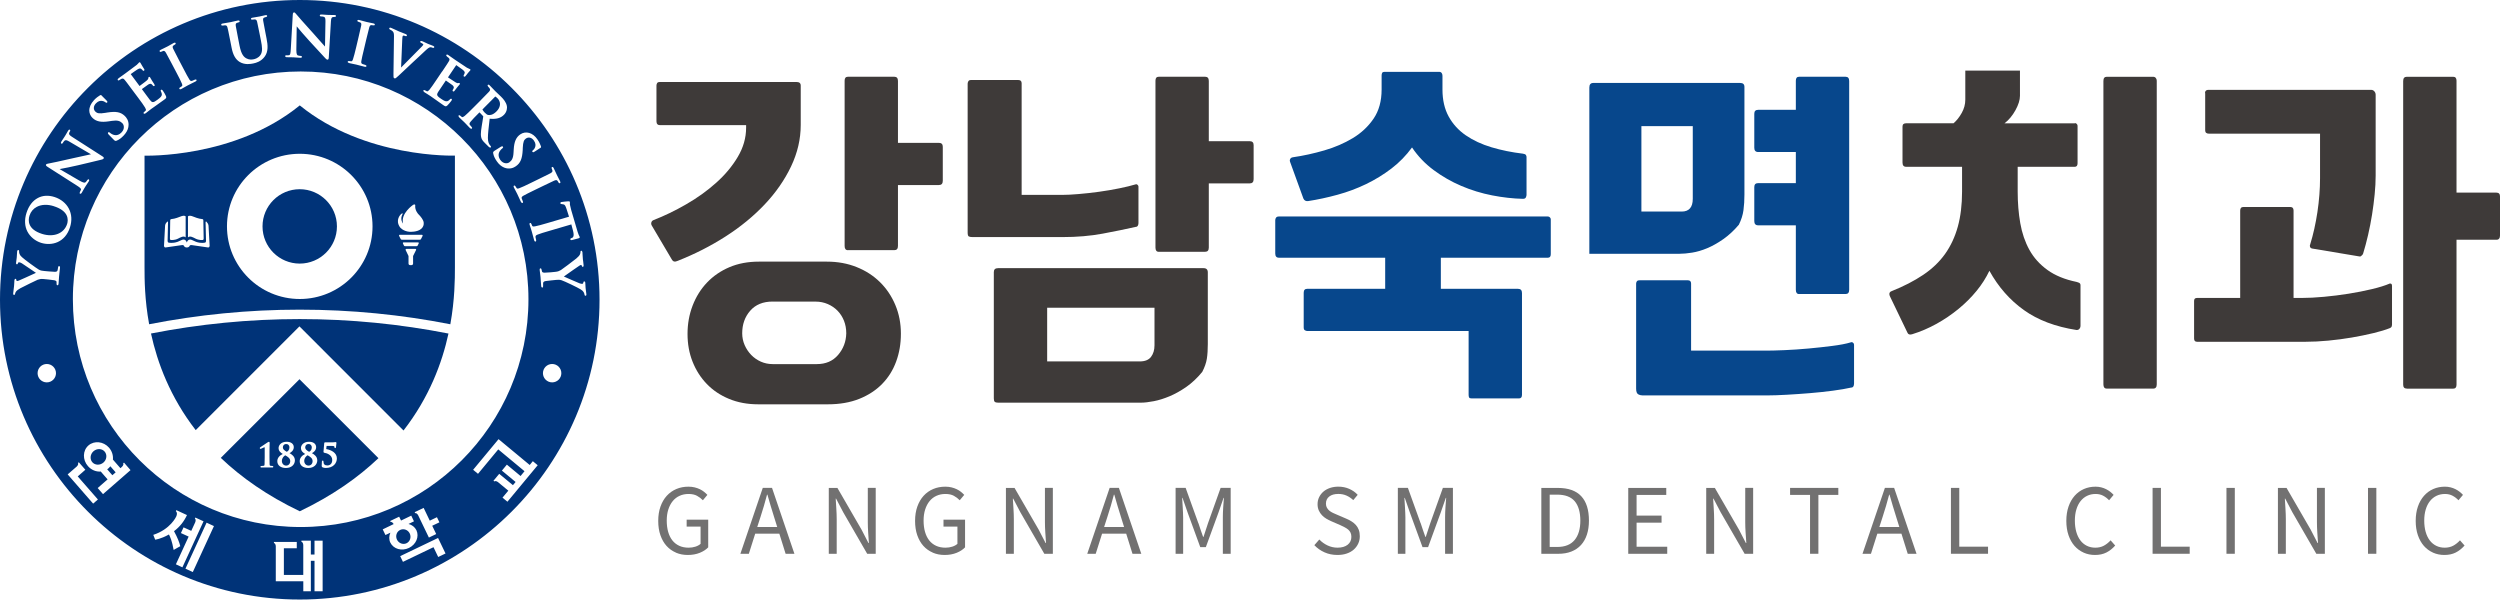 <?xml version="1.0" encoding="UTF-8"?><svg id="_레이어_2" xmlns="http://www.w3.org/2000/svg" viewBox="0 0 877.85 210.52"><defs><style>.cls-1{fill:#3e3a39;}.cls-1,.cls-2,.cls-3,.cls-4,.cls-5{stroke-width:0px;}.cls-2{fill:#003378;}.cls-3{fill:none;}.cls-4{fill:#727171;}.cls-5{fill:#07478c;}</style></defs><g id="_레이어_1-2"><path class="cls-3" d="M105.58,25.1c-44.17,0-79.99,35.8-79.99,79.98s35.81,79.98,79.99,79.98,79.98-35.81,79.98-79.98S149.74,25.1,105.58,25.1ZM159.75,93.87c0,4.14-.04,11.3-1.61,19.99-.19,1.07-.4,2.15-.65,3.26-2.25,10.33-6.77,22.42-15.79,34.04-2.56,3.3-5.49,6.55-8.81,9.72-7.14,6.79-16.17,13.16-27.6,18.64h-.05c-11.49-5.5-20.56-11.92-27.71-18.74-3.33-3.18-6.25-6.44-8.81-9.74-8.96-11.58-13.46-23.62-15.7-33.92-.24-1.11-.44-2.19-.64-3.25-1.59-8.68-1.62-15.85-1.62-19.98v-39.23s31.53,1.07,54.51-17.64c22.97,18.71,54.49,17.64,54.49,17.64v39.23Z"/><path class="cls-2" d="M18.9,72.4c-2.21-.71-4.32-.62-5.95.22-1.26.65-2.16,1.73-2.59,3.09-.54,1.7-.68,4.8,4.4,6.42,4.12,1.3,7.75-.15,8.82-3.52.19-.61.42-1.83-.24-3.11-.7-1.34-2.19-2.38-4.44-3.09Z"/><path class="cls-2" d="M32.84,158.44c-1.18,1.04-1.37,2.77-.42,3.87.96,1.1,2.71,1.14,3.9.11,1.19-1.04,1.37-2.77.41-3.87-.96-1.1-2.69-1.14-3.89-.11Z"/><path class="cls-2" d="M142.76,190.75c1.23-.6,1.73-2.13,1.12-3.42-.61-1.28-2.12-1.85-3.36-1.25-1.25.59-1.75,2.12-1.13,3.4.62,1.3,2.13,1.86,3.37,1.27Z"/><path class="cls-2" d="M38.08,164.45c-.14.13-.29.24-.44.34.82.94,1.81,2.08,1.81,2.08l1.16-1.01s-1.06-1.21-1.86-2.13c-.2.26-.42.5-.67.72Z"/><path class="cls-2" d="M105.26,0C47.22,0,0,47.22,0,105.25s47.22,105.27,105.26,105.27,105.26-47.22,105.26-105.27S163.31,0,105.26,0ZM197.14,70.94c.34-.09,2.25-.25,2.37-.25.19-.01.52-.04.6.24v.29s.01.62.01.62l.46,1.94,2.25,7.65c.26.88.51,1.34.64,1.58l.1.21-.02.22c-.07.13-.24.19-.44.26,0,0-2.27.6-2.29.6-.12.02-.46.09-.53-.19-.02-.04-.02-.09-.02-.12,0-.25.25-.34.44-.41,0,0,.21-.08.22-.08.32-.13.5-.52.5-1.1,0-.35-.07-.8-.2-1.31,0,0-.54-2.01-.61-2.29-1.07.32-7.76,2.28-7.76,2.28-1.77.52-3.3.96-4.09,1.3-.48.2-.73.37-.73.75,0,.04,0,.09,0,.15l.21.98c.03.1.03.17.03.23,0,.23-.13.3-.2.32-.09.02-.36.06-.51-.42l-.58-2.14-.25-.91-.27-.89-.49-1.52c-.13-.46.03-.6.18-.64l.22.02.23.35.27.64c.12.24.43.28,1.06.16.83-.13,2.36-.59,4.12-1.09,0,0,7.44-2.19,7.75-2.28-.09-.28-.87-2.7-.87-2.7-.37-1.13-.59-1.47-.99-1.6l-.71-.13c-.1,0-.39.02-.46-.25-.1-.34.25-.44.36-.47ZM193.99,59.88l-.23-.64c-.13-.29-.1-.49.11-.6.3-.14.49.25.58.44l1.1,2.37.45.88.67,1.31c.06.13.26.53-.04.66-.22.11-.4.02-.53-.27l-.31-.5c-.25-.35-.53-.37-1.16-.11-.58.25-1.08.49-3.84,1.83,0,0-3.19,1.54-3.22,1.56-1.77.86-3.15,1.54-3.88,1.97-.44.29-.63.5-.47.97l.38.94.06.41-.15.17h-.25s-.32-.33-.32-.33l-.93-2.01-.39-.84-.44-.85-.73-1.41c-.2-.42-.08-.59.08-.66l.22-.02.29.31.36.58c.18.24.43.25.98.03.79-.27,2.2-.95,3.97-1.81l3.19-1.56,3.81-1.89c.66-.38.69-.67.62-.94ZM178.86,56.98c.8-.56,1.35-1.34,1.46-3.33l.07-1.18c.15-2.7.84-4.28,2.29-5.28,1.92-1.33,4.39-.63,5.99,1.7.73,1.04,1.05,1.85,1.26,2.43.03.11.15.39-.1.57l-.28.17-1.74,1.13c-.24.17-.63.44-.85.13-.1-.13-.13-.35.22-.6.12-.07.55-.49.74-1.11.15-.47.26-1.24-.42-2.22-.41-.6-.92-.97-1.47-1.06-.47-.09-.94.02-1.36.32-.65.45-1,1.08-1.1,3.28l-.02.7c-.17,3.13-.8,4.63-2.42,5.75-.72.51-2.22,1.23-4.11.46-.98-.41-1.83-1.13-2.58-2.22-.71-1.03-1.09-1.87-1.26-2.78-.02-.09-.02-.17-.02-.24,0-.25.12-.4.43-.62,0,0,2.18-1.39,2.24-1.42.16-.09.58-.35.78-.05l.06.26-.27.33c-.19.12-.48.41-.7.69-1.09,1.36-.49,2.67-.04,3.33.94,1.35,2.35,1.45,3.2.88ZM168.75,35.24l2.96-3.03c.45-.51.49-.77.18-1.24l-.49-.56-.21-.37.11-.23.21-.1c.15,0,.28.12.45.28l1.37,1.42.54.57,2.06,1.96c.87.87,1.8,1.94,2.06,3.31.12.58.05,1.99-1.02,3.06-1.18,1.18-2.69,1.59-5.03,1.38-.03.22-.11.97-.11.97-.27,2.35-.49,4.21-.51,5.69v.12c0,1.46.43,2.09.6,2.35l.34.42c.11.1.15.2.15.29s-.03.17-.09.22l-.23.1-.41-.23-1.36-1.35c-.8-.78-1.11-1.24-1.3-1.85-.11-.38-.17-.8-.17-1.3,0-.73.12-1.63.3-2.8l.29-1.77.25-1.61v-.03c0-.06-.02-.11-.11-.19,0,0-1.11-1.16-1.2-1.26-.01,0-.2.18-.2.18-1.3,1.32-2.43,2.45-2.95,3.11-.24.3-.38.52-.38.74,0,.13.05.26.16.4l.63.73.15.31-.1.21-.22.1-.43-.23-1.6-1.67-.46-.47-.58-.54-1.19-1.15-.24-.43.09-.22.2-.09.37.2s.54.43.54.44c.24.16.53,0,1.01-.37.65-.53,1.78-1.65,3.08-2.95,0,0,2.49-2.51,2.51-2.52ZM155.26,25.12c1.72-2.56,2.01-3.02,2.33-3.56.35-.58.35-.84-.05-1.24l-.58-.46-.28-.34.06-.23c.18-.3.51-.06.68.05l1.54,1.08.83.58c.4.26,3.84,2.59,4.17,2.78,0,0,.77.37.78.37l.09.04.23.1c.07.04.22.18.06.44l-.16.16-.73.84-.23.32s-.6.73-.6.73c-.21.21-.39.17-.5.09l-.14-.2.11-.36c.08-.12.23-.39.27-.61.03-.07.04-.14.04-.21,0-.25-.13-.51-.69-.99-.24-.2-1.88-1.36-2.29-1.64-.01.02-.02.03-.02.03l-2.84,4.22s-.02.03-.03.06c1.44.97,2.4,1.61,2.66,1.74.38.22.64.33.89.27.2-.05.36-.09.5,0l.14.19-.06.24-.15.16s-.82.98-.82.98l-.81,1.06c-.09.14-.3.45-.59.26-.18-.12-.21-.3-.11-.46l.1-.17s.23-.46.23-.46c.04-.08.06-.18.06-.28,0-.22-.12-.49-.5-.82-.28-.23-1.85-1.32-2.29-1.62,0,.02-.03.04-.03.04l-.88,1.31-.45.67-1.29,1.92c-.26.41-.42.71-.42.99,0,.45.4.84,1.43,1.53.42.29,1.11.75,1.64.84.51.08.89-.1,1.44-.68.12-.12.3-.32.56-.16l.13.19-.15.42c-.27.4-1.17,1.46-1.49,1.74-.5.44-.75.28-1.4-.16l-3.3-2.33-1.25-.88-.8-.51-1.34-.85-.32-.38.04-.23.19-.13.4.13s.61.31.61.32c.27.11.52-.1.92-.55.55-.64,1.43-1.96,2.46-3.48l1.98-2.94ZM136.7,9.88l.16-.16c.16-.06.33,0,.6.12l1.61.72,1.06.49.77.3,1.53.61c.25.11.4.21.44.35v.21c-.04.12-.19.29-.57.13-.22-.09-.51-.2-.67-.16-.11.03-.18.08-.24.21-.06.13-.13.52-.16,1.55,0,0-.37,8.89-.39,9.46.36-.38,2.73-2.76,2.73-2.76l4.62-4.67c.21-.21.37-.44.43-.56,0-.03.02-.07.02-.11,0-.06-.02-.12-.08-.17l-.65-.38c-.1-.04-.36-.16-.36-.37,0-.04,0-.08.02-.12.15-.33.56-.15.82-.05l1.51.7.4.19.66.25,1.12.44c.12.05.53.23.39.54l-.17.18-.41-.05c-.17-.08-.53-.23-.9-.16-.27.06-.67.25-1.65,1.19l-2.35,2.2-2.02,1.87-4.87,4.58-.21.19c-.82.76-1.06,1-1.41.86-.35-.15-.34-.51-.32-1.58l.18-13.29c.01-1.16-.21-1.46-.74-1.88l-.66-.37-.26-.22.02-.25ZM122.2,21.46l.43-.02.68.09c.28,0,.46-.18.64-.74.29-.78.67-2.38,1.12-4.22l.81-3.44.95-4.16c.15-.75-.07-.95-.32-1.07l-.64-.24-.36-.19-.03-.27.13-.16c.12-.07.27-.07.57,0l2.53.67.96.21,1.44.3c.14.03.57.14.5.45l-.15.22-.41.02-.57-.08c-.43-.02-.64.17-.83.83l-1.03,4.13-.81,3.44c-.45,1.85-.82,3.44-.95,4.29-.06.52-.01.79.46.98l.96.3.36.22.04.21c-.02.08-.12.35-.61.22l-2.15-.55-.88-.23-.92-.19-1.56-.34-.43-.24-.04-.25.13-.18ZM100.66,19.45l.85-.06c.4-.1.52-.53.61-2.32l.68-11.89c.02-.39.08-.63.21-.74l.25-.09c.24.01.42.21.66.5l.18.21s3.04,3.56,5.96,6.71l2.85,3.22s.95,1.06,1.21,1.35c.02-1.54.16-8.73.16-8.73,0-.1,0-.18,0-.27,0-1-.16-1.25-.51-1.42-.27-.12-.74-.14-1.01-.15-.31-.01-.47-.13-.47-.34v-.02l.09-.2c.13-.12.3-.13.6-.12l1.73.12.7.04h.37l1.6.02c.23,0,.63.02.61.37l-.09.21-.45.1-.55.04c-.42.1-.63.34-.7,1.52l-.75,12.67c-.01.24-.04.79-.45.77-.29-.02-.54-.26-.78-.52l-3.12-3.38-2.56-2.78c-1.67-1.8-3.35-3.81-4.15-4.78,0,0-.1-.12-.2-.24-.02.67-.13,8.09-.13,8.09v.22c0,1.49.27,1.8.51,1.89.32.13.7.16.98.17l.41.13.08.21c-.02.36-.46.33-.63.33l-1.94-.13-.57-.04h-.32l-1.85-.03c-.2-.01-.39-.03-.5-.14l-.08-.25c0-.15.09-.32.5-.3ZM77.69,8.49c.08-.13.25-.18.48-.23l1.85-.32,1.04-.18.99-.23,1.43-.32c.19-.03.59-.12.66.23.03.15-.02.35-.4.42l-.53.17c-.42.16-.51.42-.42,1.1,0,0,.77,4.12.79,4.18l.54,2.76c.61,3.1,1.53,3.97,2.42,4.44.96.51,1.82.44,2.53.3.47-.09,1.67-.42,2.4-1.52.82-1.22.57-2.92.16-5l-.49-2.47-.86-4.17c-.16-.64-.37-.83-.92-.84l-.68.08-.43-.03-.13-.2.05-.23c.09-.12.27-.18.46-.21l2.21-.38h.08s.56-.13.56-.13l1.69-.38.36-.02c.15.02.25.11.28.25.06.34-.32.4-.46.43,0,0-.53.16-.53.17-.41.16-.51.41-.41,1.09l.78,4.18.41,2.11c.46,2.29.68,4.66-.74,6.45-1.25,1.58-2.75,2.05-3.91,2.29-.88.18-2.95.58-4.77-.51-1.45-.88-2.36-2.45-2.85-4.99l-.57-2.89c-.6-3-.7-3.54-.87-4.17-.17-.65-.36-.83-.92-.83l-.74.09-.43-.04-.12-.2.04-.23ZM56.49,17.46l2.35-1.16.86-.48,1.28-.72c.14-.06.52-.26.67.02.03.06.05.11.05.17,0,.14-.11.28-.32.38l-.48.31c-.18.15-.27.3-.27.5,0,.17.06.39.19.67.28.59.53,1.08,1.94,3.79,0,0,1.65,3.13,1.67,3.19.9,1.72,1.61,3.09,2.08,3.8.29.43.52.61.98.44l.93-.4.4-.08.17.14c.05.08.13.34-.31.57l-1.97.99-.83.42-.82.46-1.4.78c-.42.21-.58.08-.66-.06-.08-.14-.09-.33.27-.52l.58-.39c.22-.16.22-.42,0-.97-.3-.79-1.02-2.17-1.94-3.92l-1.65-3.14-2.01-3.75c-.39-.66-.68-.68-.96-.6l-.63.25c-.29.14-.49.11-.6-.11-.16-.28.23-.49.42-.58ZM41.64,27.47l1.54-1.1s.82-.58.84-.6c0,0,4.01-2.99,4-2.99,0,0,.6-.6.6-.6l.07-.09.17-.19.19-.05.23.16.11.19s.55.96.56.97l.21.34s.5.79.5.8c.13.26.03.41-.07.49-.13.1-.33.15-.54-.15-.09-.11-.3-.35-.49-.47-.27-.18-.51-.26-1.34.23-.28.15-1.91,1.32-2.32,1.61.02.01.03.04.03.04l3.03,4.09s.02.02.04.04c0,0,0,0,.02,0,1.81-1.34,2.36-1.79,2.51-1.92.32-.28.52-.5.54-.75.02-.22.02-.38.16-.48l.23-.06.2.14.11.18s.64,1.11.66,1.11l.73,1.12.18.44-.12.21-.26.07s-.22-.13-.21-.13l-.12-.14s-.36-.37-.35-.37c-.23-.18-.55-.33-1.19.05-.3.19-1.81,1.27-2.28,1.63.01.02.02.03.02.03l.95,1.28.49.67,1.37,1.83c.78.98,1.11,1.08,2.71-.12.4-.3,1.07-.8,1.33-1.27.24-.44.19-.87-.17-1.6-.08-.15-.19-.39.05-.57l.23-.06.34.28c.3.38.99,1.59,1.15,1.99.25.62.01.79-.61,1.25l-3.3,2.36-1.25.88-.73.56-1.26.99-.46.18-.22-.13c-.09-.12-.12-.3.2-.54l.51-.47c.19-.21.06-.53-.23-1.06-.4-.72-1.35-1.99-2.45-3.48l-2.13-2.84c-1.82-2.45-2.15-2.9-2.56-3.38-.44-.52-.69-.59-1.2-.36l-.63.4-.4.16-.2-.13-.06-.23c.02-.15.15-.27.34-.42ZM32.95,35.22c.86-.92,1.58-1.4,2.12-1.73.08-.05.34-.23.56-.01l.23.25,1.47,1.47c.27.26.37.42.39.58l-.1.23-.23.1-.39-.2c-.1-.09-.59-.43-1.23-.49-.5-.05-1.26,0-2.08.87-.51.53-.76,1.1-.74,1.66,0,.47.2.91.58,1.28.57.54,1.27.75,3.43.4l.7-.12c3.11-.48,4.71-.17,6.13,1.18.55.51,1.36,1.54,1.36,3.08,0,.27-.02.55-.08.84-.19,1.05-.74,2.02-1.64,2.98-.86.91-1.6,1.45-2.46,1.8-.39.17-.57.12-.94-.23,0,0-1.81-1.85-1.85-1.89-.12-.14-.46-.49-.21-.75.11-.12.32-.2.61.08.16.17.51.38.83.55,1.56.79,2.71-.08,3.26-.66.7-.72.83-1.42.81-1.89,0-.55-.22-1.06-.6-1.41-.71-.67-1.58-1.05-3.56-.75l-1.15.17c-2.68.4-4.37.06-5.65-1.16-.73-.69-1.14-1.58-1.17-2.57-.02-1.24.54-2.52,1.61-3.65ZM16.19,57.77c.13-.21.4-.26.75-.33l.27-.05s4.59-.91,8.76-1.91l4.2-.92s1.39-.3,1.77-.39c-1.33-.78-7.53-4.42-7.53-4.42-1.05-.63-1.39-.61-1.73-.37-.23.17-.47.56-.62.8-.16.27-.35.35-.54.23l-.13-.18c-.04-.17.07-.37.19-.58l.95-1.44.38-.59.2-.34.8-1.38c.11-.18.33-.53.61-.35.07.04.15.13.15.26,0,.09-.04.22-.14.37l-.25.5c-.02.09-.03.16-.03.24,0,.31.23.61,1.03,1.12l10.68,6.85c.31.19.46.33.49.49l-.05.27c-.15.24-.5.34-.82.42l-4.48,1.08-3.67.87c-2.39.57-4.97,1.06-6.2,1.29,0,0-.15.03-.3.06.58.33,6.99,4.07,6.99,4.07,1.45.83,1.88.75,2.08.59.27-.22.49-.53.64-.78l.32-.3.22.04c.3.19.08.57-.02.72l-1.06,1.61-.3.48-.17.28-.92,1.6c-.11.17-.22.32-.38.37l-.26-.05-.12-.18.11-.4.37-.78s.02-.09.02-.13c0-.35-.41-.69-1.75-1.54l-10.04-6.41c-.16-.11-.54-.34-.54-.62,0-.07.01-.12.05-.18ZM16.43,134.27c-1.79,0-3.23-1.45-3.23-3.23s1.44-3.23,3.23-3.23,3.23,1.45,3.23,3.23-1.45,3.23-3.23,3.23ZM20.84,96.17l-.1.92-.07,1.02-.11,1.5c-.02.19-.06.39-.18.49l-.24.07-.2-.1-.08-.42v-.68c-.03-.37-.52-.51-.92-.58,0,0-1.95-.25-1.98-.25l-1.64-.16c-1.04-.1-1.47.06-2.09.25-.3.11-4.95,2.37-6.07,2.98-.71.38-1.27.82-1.54,1.18-.17.25-.29.56-.32.75-.04.42-.3.43-.38.42-.09,0-.34-.08-.29-.57l.11-.92.19-1.59.05-.69.09-1.46.16-.37.23-.06c.23.02.26.24.3.5,0,0,.02.1.02.11.01.11.11.16.18.17.18.02.53-.12.65-.16.49-.18,3.88-1.73,5.49-2.47,0,0,.3-.13.52-.24-.46-.29-1.35-.92-2.33-1.59-1.15-.78-2.33-1.6-2.63-1.77-.37-.21-.69-.34-.95-.35-.19-.03-.31.05-.38.25-.06.21-.14.48-.39.46-.35-.02-.31-.4-.3-.53l.24-1.88.14-2.14.17-.43.2-.05c.09,0,.36.06.32.56-.02.16.02.52.15.83.15.42.34.64.84,1.12.75.74,5.18,3.97,5.97,4.4.66.36,1.27.41,1.91.47l1.64.15,1.99.13c.63.02.92-.15,1.02-.59l.17-.96c.03-.44.28-.46.37-.45l.22.1c.08.11.11.27.08.51l-.24,2.13ZM14.42,85.27c-2.08-.67-3.82-2.11-4.79-3.95-.98-1.88-1.09-4.16-.33-6.56.79-2.49,2.19-4.3,4.03-5.26,1.7-.89,3.7-1,5.81-.32,2.24.72,4.03,2.16,5.04,4.08,1.01,1.95,1.14,4.21.4,6.54-1.71,5.42-6.46,6.63-10.16,5.47ZM32.7,176.84c-.12-.15-8.81-10.11-8.94-10.26.13-.11,3.17-2.75,3.17-2.75.45-.4.67-1,.45-1.25.08-.08.22-.2.3-.26.12.14,2.29,2.63,2.29,2.63-.14.12-2.67,2.34-2.67,2.34,0,0,6.94,7.96,7.08,8.1-.13.11-1.54,1.34-1.68,1.46ZM36.17,173.51c-.12-.13-1.75-2-1.87-2.14.14-.12,3.48-3.04,3.48-3.04,0,0-1.58-1.82-2.4-2.75-1.6.13-3.31-.53-4.51-1.92-1.94-2.21-1.85-5.47.19-7.25,2.05-1.77,5.28-1.43,7.22.78,1.06,1.23,1.51,2.76,1.37,4.19.49.56,2.63,3.02,2.63,3.02l.51-.45c.45-.4.68-1.01.46-1.25h-.01c.08-.08.22-.19.3-.26.12.14,2.19,2.5,2.29,2.64-.13.12-9.52,8.3-9.66,8.43ZM59.36,187.77l-.05-.1-.09.06c-2.71,1.53-4.71,1.77-4.73,1.77h0c-.05-.13-.6-1.52-.67-1.69,6.02-1.97,8.02-6.35,8.06-6.44h0c.6-1.32-.09-1.86-.13-1.88.03-.09.12-.26.16-.36.16.07,3.58,1.64,3.74,1.73-1.05,2.27-2.51,4.11-4.49,5.61l-.06.05.09.17c1.05,1.94,1.8,3.75,2.11,5.1-.12.06-2.08,1.19-2.33,1.32-.58-3.25-1.2-4.51-1.6-5.34ZM61.77,198.13c.08-.17,4.47-9.71,4.47-9.71,0,0-2.54-1.17-2.71-1.24.08-.16.85-1.86.92-2.01.16.07,2.71,1.24,2.71,1.24l1.38-3c.25-.55.2-1.19-.11-1.32.05-.11.12-.27.17-.36.16.07,2.87,1.32,2.87,1.32h0c-.08.18-7.35,15.97-7.42,16.16-.16-.08-2.13-.99-2.29-1.06ZM67.71,200.87c-.16-.07-2.43-1.13-2.59-1.19.08-.18,7.35-15.97,7.42-16.15.17.07,2.57,1.19,2.57,1.19h.02c-.08.17-7.36,15.96-7.43,16.15ZM113.29,207.62h-2.85v-10.7h-1.29v10.7h-2.65v-3.51h-9.66v-12.26c0-.6-.32-1.16-.65-1.16v-.39h8.02v2.21h-4.53v9.38h6.81v-10.48c0-.6-.31-1.15-.64-1.15v-.41h3.3v4.86h1.29v-4.86h2.85v17.76ZM137.08,190.59c-.54-1.13-.51-2.41,0-3.54-1.01.47-1.69.81-1.74.82-.07-.15-.88-1.84-.95-1.99.17-.09,3.84-1.85,3.84-1.85l-.06-.1c-.28-.47-.73-.75-.99-.64h0c-.05-.09-.13-.25-.17-.35.16-.08,3.15-1.51,3.15-1.51.08.15.66,1.36.66,1.36,0,0,3.42-1.65,3.59-1.73.08.16.88,1.85.95,2-.05.03-.81.4-1.91.92,1.21.32,2.22,1.09,2.77,2.2,1.06,2.24-.11,5.02-2.63,6.23-2.52,1.2-5.43.38-6.49-1.85ZM153.17,187.53c-.16.08-2.42,1.16-2.57,1.23-.08-.16-3.75-7.79-3.75-7.79-.25-.54-.78-.92-1.07-.77h0c-.05-.1-.13-.25-.18-.35.16-.08,2.99-1.43,3.16-1.51.08.18,2.15,4.48,2.15,4.48,0,0,2.35-1.14,2.52-1.21.07.15.79,1.65.87,1.8-.17.08-2.53,1.2-2.53,1.2,0,0,1.32,2.76,1.4,2.92ZM153.87,195.59c-.08-.16-1.65-3.45-1.65-3.45,0,0-10.56,5.07-10.73,5.15-.08-.15-.89-1.85-.97-2.01.18-.08,13.13-6.3,13.3-6.38.09.16,2.54,5.29,2.62,5.45-.16.07-2.4,1.16-2.57,1.23ZM105.58,185.06c-44.17,0-79.99-35.81-79.99-79.98S61.41,25.1,105.58,25.1s79.98,35.8,79.98,79.98-35.81,79.98-79.98,79.98ZM178.16,176.16c-.14-.11-1.58-1.3-1.71-1.42.13-.13,2.04-2.45,2.04-2.45l-3.61-2.99c-.46-.38-1.09-.5-1.3-.24h0c-.09-.06-.22-.18-.3-.25.12-.13,1.91-2.29,2.02-2.43.15.12,4.81,3.98,4.81,3.98l.94-1.12s-4.67-3.87-4.81-3.99c.11-.13,1.62-1.95,1.74-2.1.14.13,4.81,4,4.81,4,0,0,.62-.75,1.39-1.69-2.06-1.71-9.22-7.66-9.22-7.66,0,0-6.99,8.42-7.11,8.58-.13-.12-1.57-1.31-1.71-1.42.12-.16,8.92-10.75,8.92-10.75h.01c.12.1,8.66,7.19,10.94,9.07.6-.74,1.06-1.28,1.09-1.34.13.12,1.57,1.32,1.71,1.42-.12.15-10.51,12.67-10.63,12.82ZM193.88,134.27c-1.78,0-3.23-1.45-3.23-3.23s1.44-3.23,3.23-3.23,3.23,1.45,3.23,3.23-1.44,3.23-3.23,3.23ZM205.62,103.85c-.08,0-.36,0-.4-.51-.02-.15-.12-.51-.3-.79-.22-.37-.47-.55-1.04-.94-.88-.58-5.83-2.95-6.68-3.2-.72-.23-1.33-.18-1.98-.12,0,0-1.63.15-1.65.17l-1.97.23c-.61.11-.88.33-.89.78v.98s-.06.42-.06.42l-.2.1-.23-.07c-.11-.08-.16-.24-.19-.48l-.16-2.13-.06-.94-.12-1.01-.18-1.49c-.02-.18-.06-.6.3-.63l.2.06.16.4.15.66c.1.35.6.41.99.4l2-.12,1.64-.16c1.04-.1,1.43-.32,2.01-.64.27-.15,4.42-3.23,5.4-4.05.63-.51,1.11-1.05,1.29-1.45.11-.28.19-.6.18-.79-.04-.43.22-.48.29-.49l.22.06.18.44.05.92.11,1.61.1.68.16,1.46-.08.38-.21.11c-.23.02-.3-.19-.39-.44,0,0-.05-.1-.05-.1-.02-.11-.13-.15-.2-.13-.15.01-.41.17-.59.28-.46.27-3.62,2.51-4.98,3.47,0,0-.24.17-.44.32.5.21,1.5.65,2.58,1.13,1.29.56,2.6,1.15,2.92,1.25.4.15.74.2.99.18.19-.02.3-.13.32-.33.03-.21.07-.49.31-.52.35-.03.39.33.4.46l.11,1.89.27,2.14c.03.35-.07.54-.29.56Z"/><path class="cls-2" d="M170.34,39.66c.55.55.76.66,1.17.72.5.09,1.56.02,2.82-1.25.82-.83,1.24-1.69,1.24-2.58,0-.72-.31-1.46-.81-1.97-.25-.23-.58-.56-.78-.66-.06-.02-.07-.03-.14.04l-4.31,4.34c-.13.13-.13.15-.11.2.17.33.51.78.91,1.17Z"/><path class="cls-2" d="M53.02,117.11c2.25,10.3,6.74,22.34,15.7,33.92l36.43-36.43,36.54,36.56c9.02-11.62,13.54-23.7,15.79-34.04-16.91-3.32-34.37-5.08-52.25-5.08s-35.33,1.76-52.22,5.07Z"/><path class="cls-2" d="M105.24,66.44c-7.22,0-13.06,5.85-13.06,13.06s5.84,13.06,13.06,13.06,13.07-5.85,13.07-13.06-5.87-13.06-13.07-13.06Z"/><path class="cls-2" d="M105.26,37.01c-22.97,18.71-54.51,17.64-54.51,17.64v39.23c0,4.13.03,11.3,1.62,19.98,17.11-3.35,34.77-5.13,52.86-5.13s35.79,1.77,52.9,5.13c1.57-8.68,1.61-15.85,1.61-19.99v-39.23s-31.52,1.07-54.49-17.64ZM66,75.96c.34-.28.89-.34,2.09.18,0,0,1.6.7,2.98.8,0,0,.33.02.33.43l.11,6.3s.08.63-.43.61c0,0-1.26.11-2.41-.49-.77-.38-1.96-1.14-2.67-.43v-7.4ZM59.67,83.67l.1-6.3c.02-.41.34-.43.34-.43,1.38-.1,2.99-.8,2.99-.8,1.21-.52,1.74-.46,2.09-.18v7.4c-.7-.7-1.91.05-2.67.43-1.15.59-2.41.49-2.41.49-.51.03-.44-.61-.44-.61ZM73.03,86.89l-5.6-.81s-.69-.17-.86.28c0,0-.18.54-.96.55h-.02c-.79,0-.98-.55-.98-.55-.16-.45-.84-.28-.84-.28l-5.61.81c-.62.06-.57-.66-.57-.66l.38-7.03c.03-.4.22-.68.22-.68,0,0,.35-.53.56-.71.05-.04.12-.06.17,0,.09.09.08.33.08.33l-.15,6.37s-.03.61.37.68c0,0,1.32.36,3.15-.28,0,0,.95-.4,1.39-.62.31-.17,1.4-.55,1.84.87.43-1.42,1.52-1.04,1.84-.87.43.22,1.39.62,1.39.62,1.83.65,3.15.28,3.15.28.41-.07.36-.68.36-.68l-.15-6.37s-.02-.23.07-.33c.06-.06.14-.04.19,0,.19.18.54.71.54.71,0,0,.19.29.23.68l.39,7.03s.04.73-.57.66ZM105.26,104.99c-14.11,0-25.56-11.42-25.56-25.5s11.44-25.49,25.56-25.49,25.55,11.41,25.55,25.49-11.45,25.5-25.55,25.5ZM146.07,87.84l-1.02,2.06v2.64c0,.3-.23.55-.51.55h-.58c-.29,0-.51-.25-.51-.55v-2.64l-.99-2.06c-.2-.49.3-.46.3-.46h3.04s.5-.03.29.46ZM147.04,85.47l-.39.76s-.08.23-.43.23h-3.97c-.32,0-.43-.27-.43-.27l-.33-.69c-.19-.43.3-.39.3-.39h4.9s.51-.04.33.35ZM148.39,82.84l-.55,1.08s-.09.25-.42.25h-6.31c-.32,0-.42-.25-.42-.25l-.53-1.06c-.19-.48.27-.42.27-.42h7.65s.44-.04.31.4ZM147.98,80.29c-1.36,1.28-4.15,1.11-4.15,1.11-2.43-.21-3.42-1.66-3.42-1.66-1.67-2.47.15-4.39.56-4.68.4-.3.48-.07.43.03-1.15,1.96.13,3.4.13,3.4-.91-3.55,3.53-6.56,3.53-6.56.49-.3.78-.09.75.15-.22,1.73,1.05,3.07,1.05,3.07.9.88,1.78,2.03,1.91,2.92.13.87-.18,1.65-.78,2.21Z"/><path class="cls-2" d="M100.69,158.65c.44-.21.94-.65.94-1.54,0-.82-.55-1.19-1.08-1.19-.91,0-1.22.64-1.22,1.18,0,.58.36.98,1.36,1.55Z"/><path class="cls-2" d="M108.53,158.65c.44-.21.95-.65.95-1.54,0-.82-.54-1.19-1.09-1.19-.9,0-1.22.64-1.22,1.18,0,.58.37.98,1.36,1.55Z"/><path class="cls-2" d="M77.53,160.78c7.15,6.82,16.22,13.24,27.71,18.74h.05c11.43-5.48,20.46-11.85,27.6-18.64l-27.73-27.72-27.63,27.62ZM95.63,164.16l-1.4-.02h-.49s-.54,0-.54,0l-1.4.02c-.28,0-.35-.14-.35-.25,0-.18.13-.28.25-.28l.88-.07c.25-.06.29-.13.32-.46l.05-2.53v-3.29s-.02-.2-.02-.24c-.12,0-.66.25-.91.37,0,0-.34.15-.34.15l-.22.07c-.13,0-.23-.14-.23-.29,0-.12.07-.23.19-.3.07-.05,2.19-1.44,2.6-1.74l.39-.17c.07,0,.27.02.27.39v.17l-.05,2.79v2.09l.04,2.53c.03.35.09.41.33.46l.71.07c.13,0,.26.09.26.28,0,.11-.06.25-.34.25ZM100.38,164.33c-1.82,0-3.01-.93-3.01-2.39,0-1.06.72-1.97,1.92-2.54-.7-.4-1.47-1.01-1.47-2.07,0-.88.75-2.21,2.85-2.21,1.5,0,2.49.74,2.49,1.9s-.96,1.85-1.49,2.1c.78.43,1.88,1.16,1.88,2.53s-1.08,2.68-3.17,2.68ZM112.98,163.36s.05-1.29.05-1.3c.02-.08.08-.34.29-.34.1,0,.26.05.26.36,0,.91.44,1.36,1.37,1.36.79,0,1.71-.5,1.71-1.92,0-1.77-1.96-2.43-2.73-2.52-.32-.06-.35-.27-.34-.4l.26-3c.02-.11.07-.29.37-.29h2.78l.74-.06.12-.03c.27,0,.27.27.27.38l-.16,1.48c-.02.16-.13.27-.27.27-.04,0-.26-.02-.26-.31,0-.22,0-.46-.84-.46h-1.92c-.02.21-.1.88-.13,1.1,1.84.33,3.74,1.35,3.74,3.29,0,1.61-1.21,3.35-3.89,3.35-.43,0-.85-.08-1.13-.22h0c-.29-.13-.31-.35-.31-.59v-.16ZM105.67,157.33c0-.88.76-2.21,2.85-2.21,1.51,0,2.49.74,2.49,1.9s-.95,1.85-1.48,2.1c.77.43,1.88,1.16,1.88,2.53s-1.09,2.68-3.16,2.68c-1.84,0-3.01-.93-3.01-2.39,0-1.06.71-1.97,1.92-2.54-.7-.4-1.48-1.01-1.48-2.07Z"/><path class="cls-2" d="M100.17,159.87c-.48.3-1.19.91-1.19,2.01,0,.9.65,1.61,1.49,1.61s1.44-.64,1.44-1.56c0-1.01-.81-1.51-1.75-2.06Z"/><path class="cls-2" d="M108.33,163.48c.84,0,1.43-.64,1.43-1.56,0-1.01-.8-1.51-1.75-2.06-.47.3-1.18.91-1.18,2.01,0,.9.66,1.61,1.5,1.61Z"/><path class="cls-1" d="M229.48,77.28c3.75-1.45,7.56-3.29,11.43-5.52,3.87-2.22,7.37-4.73,10.51-7.53,3.14-2.79,5.69-5.84,7.64-9.13,1.95-3.29,2.93-6.7,2.93-10.23v-.92h-30.22c-.84,0-1.26-.46-1.26-1.38v-12.52c0-.31.08-.59.23-.86.15-.27.5-.4,1.03-.4h47.91c.99,0,1.49.42,1.49,1.26v13.79c0,4.98-1.13,9.84-3.39,14.59-2.26,4.75-5.34,9.19-9.25,13.33-3.91,4.14-8.48,7.89-13.73,11.26-5.25,3.37-10.9,6.24-16.95,8.62-.84.38-1.46.27-1.84-.34l-7.12-12.06c-.23-.38-.29-.76-.17-1.15.11-.38.36-.65.75-.8ZM266.24,141.97c-3.75,0-7.16-.63-10.23-1.9-3.06-1.26-5.67-3.01-7.81-5.23-2.15-2.22-3.81-4.83-5-7.81-1.19-2.99-1.78-6.24-1.78-9.77s.59-6.84,1.78-9.94c1.19-3.1,2.87-5.8,5.06-8.1s4.81-4.1,7.87-5.4c3.06-1.3,6.51-1.95,10.34-1.95h23.9c3.75,0,7.22.63,10.4,1.9,3.18,1.26,5.92,3.03,8.22,5.29,2.3,2.26,4.1,4.94,5.4,8.04,1.3,3.1,1.95,6.45,1.95,10.05s-.56,6.8-1.67,9.82c-1.11,3.03-2.76,5.65-4.94,7.87-2.18,2.22-4.87,3.96-8.04,5.23-3.18,1.26-6.84,1.9-10.97,1.9h-24.47ZM271.3,105.89c-3.37,0-5.99,1.07-7.87,3.22-1.88,2.15-2.81,4.79-2.81,7.93,0,1.46.29,2.83.86,4.14.57,1.3,1.34,2.45,2.3,3.45.96.99,2.09,1.78,3.39,2.36,1.3.57,2.68.86,4.14.86h15.51c3.14,0,5.63-1.07,7.47-3.22,1.84-2.15,2.8-4.67,2.87-7.58,0-1.61-.27-3.08-.8-4.42-.54-1.34-1.28-2.51-2.24-3.5-.96-.99-2.11-1.78-3.45-2.36-1.34-.57-2.74-.86-4.19-.86h-15.17ZM297.73,87.85c-.77,0-1.15-.5-1.15-1.49V28.33c0-.92.38-1.38,1.15-1.38h16.32c.84,0,1.26.5,1.26,1.49v21.72h14.36c.92,0,1.38.46,1.38,1.38v11.95c0,1-.46,1.49-1.38,1.49h-14.36v21.37c0,1-.42,1.49-1.26,1.49h-16.32Z"/><path class="cls-1" d="M341.5,83.25c-.61,0-1.05-.08-1.32-.23-.27-.15-.4-.61-.4-1.38V29.36c0-.23.08-.5.23-.8.15-.31.46-.46.92-.46h16.66c.76,0,1.15.38,1.15,1.15v39.18h14.36c1.45,0,3.33-.09,5.63-.29,2.3-.19,4.69-.46,7.18-.8,2.49-.34,4.86-.75,7.12-1.21,2.26-.46,4.15-.92,5.69-1.38.14-.08.31-.08.52,0,.34.23.52.5.52.8v12.75c0,.23-.04.46-.11.69-.15.46-.46.69-.92.69-3.36.77-7.21,1.55-11.53,2.36s-9.04,1.21-14.16,1.21h-31.54ZM422.16,130.59c-1.76,2.14-3.64,3.91-5.63,5.29-1.99,1.38-3.95,2.47-5.86,3.27-1.92.8-3.75,1.38-5.52,1.72-1.76.34-3.26.52-4.48.52h-50.21c-.54,0-.92-.1-1.15-.29-.23-.19-.34-.59-.34-1.21v-44.35c0-.92.5-1.38,1.49-1.38h72.16c.99,0,1.49.5,1.49,1.49v25.16c0,1.99-.11,3.71-.34,5.17-.23,1.45-.77,2.99-1.61,4.6ZM400.22,126.91c1.84,0,3.16-.54,3.96-1.61.8-1.07,1.21-2.41,1.21-4.02v-13.21h-37.69v18.84h32.52ZM406.88,88.42c-.77,0-1.15-.5-1.15-1.49V28.33c0-.92.38-1.38,1.15-1.38h16.32c.84,0,1.26.5,1.26,1.49v21.14h14.36c.92,0,1.38.46,1.38,1.38v11.95c0,1-.46,1.49-1.38,1.49h-14.36v22.52c0,1-.42,1.49-1.26,1.49h-16.32Z"/><path class="cls-5" d="M516.73,139.9c-.46,0-.75-.11-.87-.34s-.17-.54-.17-.92v-22.41h-56.65c-.23,0-.5-.08-.8-.23-.31-.15-.46-.5-.46-1.03v-12.18c0-.92.42-1.38,1.26-1.38h27.35v-10.92h-37.34c-.84,0-1.26-.5-1.26-1.49v-11.72c0-.31.1-.59.29-.86.19-.27.52-.4.98-.4h94.45c.15,0,.31.04.46.12.38.23.57.54.57.92v12.18c0,.84-.34,1.26-1.03,1.26h-37.57v10.92h27.11c.92,0,1.38.5,1.38,1.49v35.73c0,.84-.35,1.26-1.04,1.26h-16.65ZM452.96,56.71c-.08-.23-.08-.46,0-.69.15-.46.5-.73,1.03-.8,3.68-.53,7.35-1.34,11.03-2.41,3.68-1.07,7.01-2.51,10-4.31,2.99-1.8,5.42-4.08,7.3-6.84,1.88-2.76,2.82-6.17,2.82-10.23v-4.94c0-.31.06-.59.17-.86.11-.27.44-.4.98-.4h19.07c.38,0,.67.13.86.4.19.27.29.59.29.98v4.83c0,3.68.73,6.84,2.18,9.48,1.45,2.64,3.46,4.85,6.03,6.61,2.57,1.76,5.57,3.16,9.02,4.19,3.45,1.03,7.12,1.78,11.03,2.24.53.08.88.23,1.03.46.15.23.23.46.23.69v13.33c0,.23-.08.52-.23.86-.15.34-.5.52-1.03.52-3.45-.08-7.05-.48-10.8-1.21-3.75-.73-7.37-1.84-10.86-3.33-3.49-1.49-6.72-3.35-9.71-5.57-2.99-2.22-5.52-4.86-7.58-7.93-2.07,2.83-4.48,5.31-7.24,7.41-2.76,2.11-5.73,3.93-8.9,5.46-3.18,1.53-6.51,2.78-10,3.73-3.49.96-6.95,1.71-10.4,2.24-.77.08-1.3-.23-1.61-.92l-4.71-12.98Z"/><path class="cls-5" d="M610.6,78.89c-1.76,2.07-3.6,3.77-5.52,5.11-1.92,1.34-3.79,2.39-5.63,3.16-1.84.77-3.6,1.28-5.29,1.55-1.69.27-3.14.4-4.37.4h-31.71V30.74c0-1.07.46-1.61,1.38-1.61h51.59c.99,0,1.49.46,1.49,1.38v37.8c0,1.99-.11,3.83-.34,5.52-.23,1.69-.77,3.37-1.61,5.06ZM576.93,138.86c-.61,0-1.17-.13-1.67-.4-.5-.27-.75-.94-.75-2.01v-36.88c0-.23.08-.48.23-.75.15-.27.5-.4,1.03-.4h16.89c.76,0,1.15.38,1.15,1.15v23.55h26.66c1.45,0,3.52-.06,6.2-.17,2.68-.11,5.48-.31,8.39-.57,2.91-.27,5.71-.57,8.39-.92,2.68-.34,4.79-.75,6.32-1.21.31-.15.59-.13.86.06.27.19.4.48.4.86v13.44c0,.99-.34,1.49-1.03,1.49-1.69.38-3.81.75-6.38,1.09-2.57.34-5.25.63-8.04.86-2.8.23-5.53.42-8.22.57-2.68.15-4.98.23-6.89.23h-43.55ZM590.49,74.29c2.6,0,3.91-1.49,3.91-4.48v-25.51h-18.04v29.99h14.13ZM631.74,103.25c-.77,0-1.15-.5-1.15-1.49v-22.64h-13.21c-.92,0-1.38-.5-1.38-1.49v-11.95c0-.92.46-1.38,1.38-1.38h13.21v-10.92h-13.21c-.92,0-1.38-.5-1.38-1.49v-11.95c0-.92.46-1.38,1.38-1.38h13.21v-10.23c0-.92.38-1.38,1.15-1.38h16.32c.84,0,1.26.5,1.26,1.49v73.31c0,1-.42,1.49-1.26,1.49h-16.32Z"/><path class="cls-1" d="M708.49,58.55v8.73c0,3.91.3,7.6.91,11.09.61,3.49,1.68,6.61,3.2,9.36,1.52,2.76,3.64,5.11,6.34,7.07,2.71,1.95,6.12,3.35,10.23,4.19l.69.23c.46.15.69.46.69.92v14.36c0,.31-.12.61-.34.92-.23.31-.57.46-1.03.46-7.42-1.15-13.59-3.48-18.52-7.01-4.93-3.52-8.97-8.12-12.1-13.79-1.16,2.45-2.66,4.81-4.51,7.07-1.85,2.26-3.96,4.37-6.34,6.32-2.38,1.95-4.95,3.7-7.7,5.23-2.76,1.53-5.63,2.76-8.62,3.68-.84.23-1.38.04-1.61-.57l-6.2-12.87c-.23-.61-.19-1.07.11-1.38.15-.15.34-.27.57-.34,4.21-1.68,7.89-3.58,11.03-5.69,3.14-2.11,5.71-4.56,7.7-7.35,1.99-2.8,3.48-5.99,4.48-9.59.99-3.6,1.49-7.7,1.49-12.29v-8.73h-19.65c-.84,0-1.26-.5-1.26-1.49v-12.64c0-.77.42-1.15,1.26-1.15h16.66c1.07-.92,2.03-2.13,2.87-3.62.84-1.49,1.26-3.04,1.26-4.65v-10.23h19.19v8.85c0,1.46-.53,3.14-1.58,5.06-1.06,1.92-2.34,3.45-3.84,4.6h24.62c.15-.08.31-.08.46,0,.38.23.57.54.57.92v13.1c0,.84-.34,1.26-1.03,1.26h-20ZM739.75,136.45c-.77,0-1.16-.5-1.16-1.49V28.45c0-.99.38-1.49,1.16-1.49h16.3c.38,0,.69.13.92.4.23.27.35.59.35.98v106.63c0,.99-.42,1.49-1.27,1.49h-16.3Z"/><path class="cls-1" d="M786.62,104.62v-30.68c0-.84.38-1.26,1.16-1.26h16.42c.77,0,1.16.42,1.16,1.26v30.68h2.87c2.3,0,4.9-.13,7.81-.4,2.91-.27,5.8-.63,8.67-1.09,2.87-.46,5.59-.99,8.16-1.61,2.57-.61,4.65-1.26,6.26-1.95.54-.08.8.19.8.8v13.67c0,.38-.11.69-.34.92-.15.08-.27.15-.34.23-1.53.61-3.49,1.21-5.86,1.78-2.38.57-4.9,1.09-7.58,1.55-2.68.46-5.44.82-8.27,1.09-2.83.27-5.48.4-7.93.4h-38.15c-.69,0-1.03-.38-1.03-1.15v-13.21c0-.69.34-1.03,1.03-1.03h15.17ZM775.71,46.94c-.92,0-1.38-.38-1.38-1.15v-12.98c-.08-.15-.08-.34,0-.57.15-.46.54-.69,1.15-.69h57.1c.46,0,.85.17,1.15.52s.46.75.46,1.21v28.38c0,2.07-.12,4.27-.35,6.61-.23,2.34-.54,4.71-.92,7.12-.39,2.41-.85,4.79-1.39,7.12-.54,2.34-1.12,4.5-1.73,6.49-.08.23-.19.42-.35.57-.15.15-.31.29-.46.4s-.35.13-.58.06l-16.51-2.76c-.38-.08-.63-.27-.75-.57-.11-.31-.1-.61.06-.92,1.07-3.45,1.91-7.22,2.53-11.32.61-4.1.92-8.06.92-11.89v-15.63h-38.95ZM845.12,136.45c-.85,0-1.27-.46-1.27-1.38V28.45c0-.99.42-1.49,1.27-1.49h16.3c.77,0,1.16.46,1.16,1.38v39.3h14.02c.84,0,1.26.46,1.26,1.38v13.56c0,1.07-.42,1.61-1.26,1.61h-14.02v50.9c0,.92-.39,1.38-1.16,1.38h-16.3Z"/><path class="cls-4" d="M237.35,194.04c-1.28-.55-2.38-1.33-3.3-2.35-.92-1.02-1.63-2.27-2.15-3.75-.52-1.48-.77-3.16-.77-5.03s.26-3.55.79-5.03c.53-1.48,1.26-2.75,2.21-3.79.95-1.04,2.07-1.83,3.36-2.38,1.29-.55,2.71-.82,4.24-.82.8,0,1.54.08,2.21.25.67.17,1.28.38,1.83.65.55.26,1.04.57,1.47.92.43.35.82.7,1.15,1.06l-1.58,1.89c-.59-.61-1.27-1.13-2.05-1.56-.78-.43-1.77-.65-2.97-.65s-2.21.22-3.16.65c-.95.43-1.75,1.05-2.41,1.86-.66.81-1.18,1.79-1.55,2.95-.37,1.16-.55,2.46-.55,3.91s.17,2.77.5,3.94c.34,1.18.83,2.18,1.48,3,.65.82,1.46,1.45,2.41,1.89.96.44,2.06.66,3.3.66.84,0,1.64-.12,2.38-.36.75-.24,1.35-.57,1.81-.99v-6.06h-4.89v-2.43h7.57v9.72c-.74.78-1.72,1.42-2.95,1.92-1.23.5-2.63.76-4.21.76s-2.91-.27-4.2-.82Z"/><path class="cls-4" d="M262.95,194.45h-2.97l7.86-23.13h3.25l7.86,23.13h-3.09l-2.21-7.07h-8.46l-2.24,7.07ZM270.61,177.62c-.38-1.27-.76-2.58-1.14-3.93h-.13c-.36,1.39-.73,2.71-1.1,3.96-.38,1.25-.78,2.54-1.2,3.87l-1.14,3.53h7.01l-1.1-3.53c-.42-1.33-.82-2.62-1.2-3.9Z"/><path class="cls-4" d="M302.48,185.9l2.46,4.76h.16c-.08-1.2-.17-2.42-.25-3.66-.08-1.24-.13-2.46-.13-3.66v-12.02h2.78v23.13h-3l-8.43-14.61-2.49-4.76h-.13c.06,1.2.14,2.4.22,3.6.08,1.2.13,2.41.13,3.63v12.15h-2.78v-23.13h3.03l8.43,14.58Z"/><path class="cls-4" d="M327.54,194.04c-1.28-.55-2.38-1.33-3.3-2.35-.92-1.02-1.63-2.27-2.15-3.75-.52-1.48-.77-3.16-.77-5.03s.26-3.55.79-5.03c.53-1.48,1.26-2.75,2.21-3.79.95-1.04,2.07-1.83,3.36-2.38,1.29-.55,2.71-.82,4.24-.82.8,0,1.54.08,2.21.25.67.17,1.28.38,1.83.65.55.26,1.04.57,1.47.92.43.35.82.7,1.15,1.06l-1.58,1.89c-.59-.61-1.27-1.13-2.05-1.56-.78-.43-1.77-.65-2.97-.65s-2.21.22-3.16.65c-.95.43-1.75,1.05-2.41,1.86-.66.81-1.18,1.79-1.55,2.95-.37,1.16-.55,2.46-.55,3.91s.17,2.77.5,3.94c.34,1.18.83,2.18,1.48,3,.65.82,1.46,1.45,2.41,1.89.96.44,2.06.66,3.3.66.84,0,1.64-.12,2.38-.36.75-.24,1.35-.57,1.81-.99v-6.06h-4.89v-2.43h7.57v9.72c-.74.78-1.72,1.42-2.95,1.92-1.23.5-2.63.76-4.21.76s-2.91-.27-4.2-.82Z"/><path class="cls-4" d="M364.68,185.9l2.46,4.76h.16c-.08-1.2-.17-2.42-.25-3.66-.08-1.24-.13-2.46-.13-3.66v-12.02h2.78v23.13h-3l-8.43-14.61-2.49-4.76h-.13c.06,1.2.14,2.4.22,3.6.08,1.2.13,2.41.13,3.63v12.15h-2.78v-23.13h3.03l8.43,14.58Z"/><path class="cls-4" d="M384.75,194.45h-2.97l7.86-23.13h3.25l7.86,23.13h-3.09l-2.21-7.07h-8.46l-2.24,7.07ZM392.41,177.62c-.38-1.27-.76-2.58-1.14-3.93h-.13c-.36,1.39-.73,2.71-1.1,3.96-.38,1.25-.78,2.54-1.2,3.87l-1.14,3.53h7.01l-1.1-3.53c-.42-1.33-.82-2.62-1.2-3.9Z"/><path class="cls-4" d="M420.81,183.69c.27.8.54,1.6.8,2.41.26.81.54,1.61.84,2.41h.16c.27-.8.54-1.6.79-2.41.25-.81.52-1.61.79-2.41l4.42-12.37h3.53v23.13h-2.75v-12.81c0-.5.01-1.05.03-1.62.02-.58.05-1.17.09-1.77.04-.6.08-1.19.13-1.78.04-.59.08-1.14.13-1.64h-.13l-1.83,5.27-4.39,12.02h-1.96l-4.39-12.02-1.83-5.27h-.13c.02.5.05,1.05.09,1.64.04.59.08,1.18.11,1.78.03.6.06,1.19.09,1.77.03.58.05,1.12.05,1.62v12.81h-2.65v-23.13h3.53l4.45,12.37Z"/><path class="cls-4" d="M465.1,193.95c-1.38-.61-2.57-1.45-3.58-2.52l1.74-1.99c.84.88,1.82,1.58,2.93,2.1,1.11.52,2.27.77,3.47.77,1.51,0,2.7-.35,3.57-1.04.86-.69,1.29-1.61,1.29-2.75,0-.59-.1-1.09-.3-1.5-.2-.41-.47-.76-.82-1.06-.35-.29-.75-.56-1.21-.8-.46-.24-.97-.49-1.51-.74l-3.34-1.45c-.53-.23-1.07-.51-1.62-.84-.56-.33-1.06-.73-1.51-1.2-.45-.47-.83-1.03-1.12-1.67-.29-.64-.44-1.38-.44-2.22,0-.88.18-1.7.55-2.46.37-.76.87-1.41,1.51-1.96.64-.55,1.41-.97,2.3-1.28.89-.3,1.87-.46,2.92-.46,1.39,0,2.67.26,3.83.77,1.17.52,2.16,1.21,2.98,2.1l-1.55,1.86c-.72-.67-1.5-1.2-2.37-1.59-.86-.39-1.83-.58-2.9-.58-1.33,0-2.38.3-3.16.9-.78.6-1.17,1.44-1.17,2.51,0,.57.12,1.05.35,1.45.23.4.53.75.88,1.04.36.29.77.55,1.23.76.46.21.92.41,1.36.6l3.31,1.42c.67.29,1.3.62,1.88.98.58.36,1.08.78,1.51,1.26.43.48.77,1.05,1.01,1.69.24.64.36,1.39.36,2.26,0,.9-.18,1.76-.55,2.56-.37.8-.89,1.5-1.56,2.1-.67.6-1.5,1.07-2.48,1.4-.98.34-2.07.5-3.27.5-1.64,0-3.15-.31-4.53-.92Z"/><path class="cls-4" d="M498.85,183.69c.27.8.54,1.6.8,2.41.26.81.54,1.61.84,2.41h.16c.27-.8.54-1.6.79-2.41.25-.81.52-1.61.79-2.41l4.42-12.37h3.53v23.13h-2.75v-12.81c0-.5.01-1.05.03-1.62.02-.58.05-1.17.09-1.77.04-.6.08-1.19.13-1.78.04-.59.08-1.14.13-1.64h-.13l-1.83,5.27-4.39,12.02h-1.96l-4.39-12.02-1.83-5.27h-.13c.02.5.05,1.05.09,1.64.04.59.08,1.18.11,1.78.03.6.06,1.19.09,1.77.03.58.05,1.12.05,1.62v12.81h-2.65v-23.13h3.53l4.45,12.37Z"/><path class="cls-4" d="M555.23,174.23c1.81,1.94,2.71,4.8,2.71,8.58,0,1.83-.24,3.47-.71,4.91s-1.17,2.66-2.08,3.66c-.92,1-2.04,1.76-3.38,2.29-1.34.53-2.88.79-4.62.79h-5.93v-23.13h5.81c3.66,0,6.39.97,8.2,2.9ZM552.9,189.63c1.35-1.62,2.02-3.89,2.02-6.82s-.66-5.25-1.97-6.8c-1.31-1.55-3.37-2.32-6.17-2.32h-2.62v18.37h2.62c2.73,0,4.78-.81,6.12-2.43Z"/><path class="cls-4" d="M585.08,173.79h-10.41v7.26h8.77v2.49h-8.77v8.43h10.76v2.49h-13.69v-23.13h13.35v2.46Z"/><path class="cls-4" d="M610.58,185.9l2.46,4.76h.16c-.08-1.2-.17-2.42-.25-3.66-.08-1.24-.13-2.46-.13-3.66v-12.02h2.78v23.13h-3l-8.43-14.61-2.49-4.76h-.13c.06,1.2.14,2.4.22,3.6.08,1.2.13,2.41.13,3.63v12.15h-2.78v-23.13h3.03l8.43,14.58Z"/><path class="cls-4" d="M628.57,171.32h16.94v2.46h-7v20.67h-2.93v-20.67h-7.01v-2.46Z"/><path class="cls-4" d="M656.97,194.45h-2.97l7.86-23.13h3.25l7.86,23.13h-3.09l-2.21-7.07h-8.46l-2.24,7.07ZM664.63,177.62c-.38-1.27-.76-2.58-1.14-3.93h-.13c-.36,1.39-.73,2.71-1.1,3.96-.38,1.25-.78,2.54-1.2,3.87l-1.14,3.53h7.01l-1.1-3.53c-.42-1.33-.82-2.62-1.2-3.9Z"/><path class="cls-4" d="M687.98,191.96h10.1v2.49h-13.03v-23.13h2.93v20.64Z"/><path class="cls-4" d="M731.64,194.04c-1.23-.55-2.29-1.33-3.19-2.35-.89-1.02-1.6-2.27-2.11-3.75s-.77-3.16-.77-5.03.26-3.55.77-5.03,1.23-2.75,2.15-3.79c.92-1.04,2-1.83,3.25-2.38,1.25-.55,2.61-.82,4.09-.82.69,0,1.36.08,1.99.24.63.16,1.21.37,1.75.65.54.27,1.02.58,1.45.92.43.34.81.69,1.15,1.07l-1.58,1.89c-.61-.65-1.3-1.18-2.07-1.59-.77-.41-1.66-.62-2.67-.62-1.09,0-2.09.22-2.98.65-.89.43-1.66,1.05-2.3,1.86-.64.81-1.14,1.79-1.48,2.95-.35,1.16-.52,2.46-.52,3.91s.17,2.77.5,3.94.82,2.18,1.44,3c.62.82,1.38,1.45,2.27,1.89.89.44,1.89.66,2.98.66s2.13-.23,2.98-.69c.85-.46,1.65-1.09,2.38-1.89l1.61,1.83c-.95,1.07-1.99,1.89-3.12,2.46-1.14.57-2.46.85-3.98.85-1.43,0-2.76-.27-3.99-.82Z"/><path class="cls-4" d="M758.79,191.96h10.1v2.49h-13.03v-23.13h2.93v20.64Z"/><path class="cls-4" d="M784.73,194.45h-2.93v-23.13h2.93v23.13Z"/><path class="cls-4" d="M811.33,185.9l2.46,4.76h.16c-.08-1.2-.17-2.42-.25-3.66-.08-1.24-.13-2.46-.13-3.66v-12.02h2.78v23.13h-3l-8.43-14.61-2.49-4.76h-.13c.06,1.2.14,2.4.22,3.6.08,1.2.13,2.41.13,3.63v12.15h-2.78v-23.13h3.03l8.43,14.58Z"/><path class="cls-4" d="M834.43,194.45h-2.93v-23.13h2.93v23.13Z"/><path class="cls-4" d="M854.32,194.04c-1.23-.55-2.29-1.33-3.19-2.35-.89-1.02-1.6-2.27-2.11-3.75s-.77-3.16-.77-5.03.26-3.55.77-5.03,1.23-2.75,2.15-3.79c.92-1.04,2-1.83,3.25-2.38,1.25-.55,2.61-.82,4.09-.82.69,0,1.36.08,1.99.24.63.16,1.21.37,1.75.65.54.27,1.02.58,1.45.92.43.34.81.69,1.15,1.07l-1.58,1.89c-.61-.65-1.3-1.18-2.07-1.59-.77-.41-1.66-.62-2.67-.62-1.09,0-2.09.22-2.98.65-.89.43-1.66,1.05-2.3,1.86-.64.81-1.14,1.79-1.48,2.95-.35,1.16-.52,2.46-.52,3.91s.17,2.77.5,3.94.82,2.18,1.44,3c.62.82,1.38,1.45,2.27,1.89.89.44,1.89.66,2.98.66s2.13-.23,2.98-.69c.85-.46,1.65-1.09,2.38-1.89l1.61,1.83c-.95,1.07-1.99,1.89-3.12,2.46-1.14.57-2.46.85-3.98.85-1.43,0-2.76-.27-3.99-.82Z"/></g></svg>